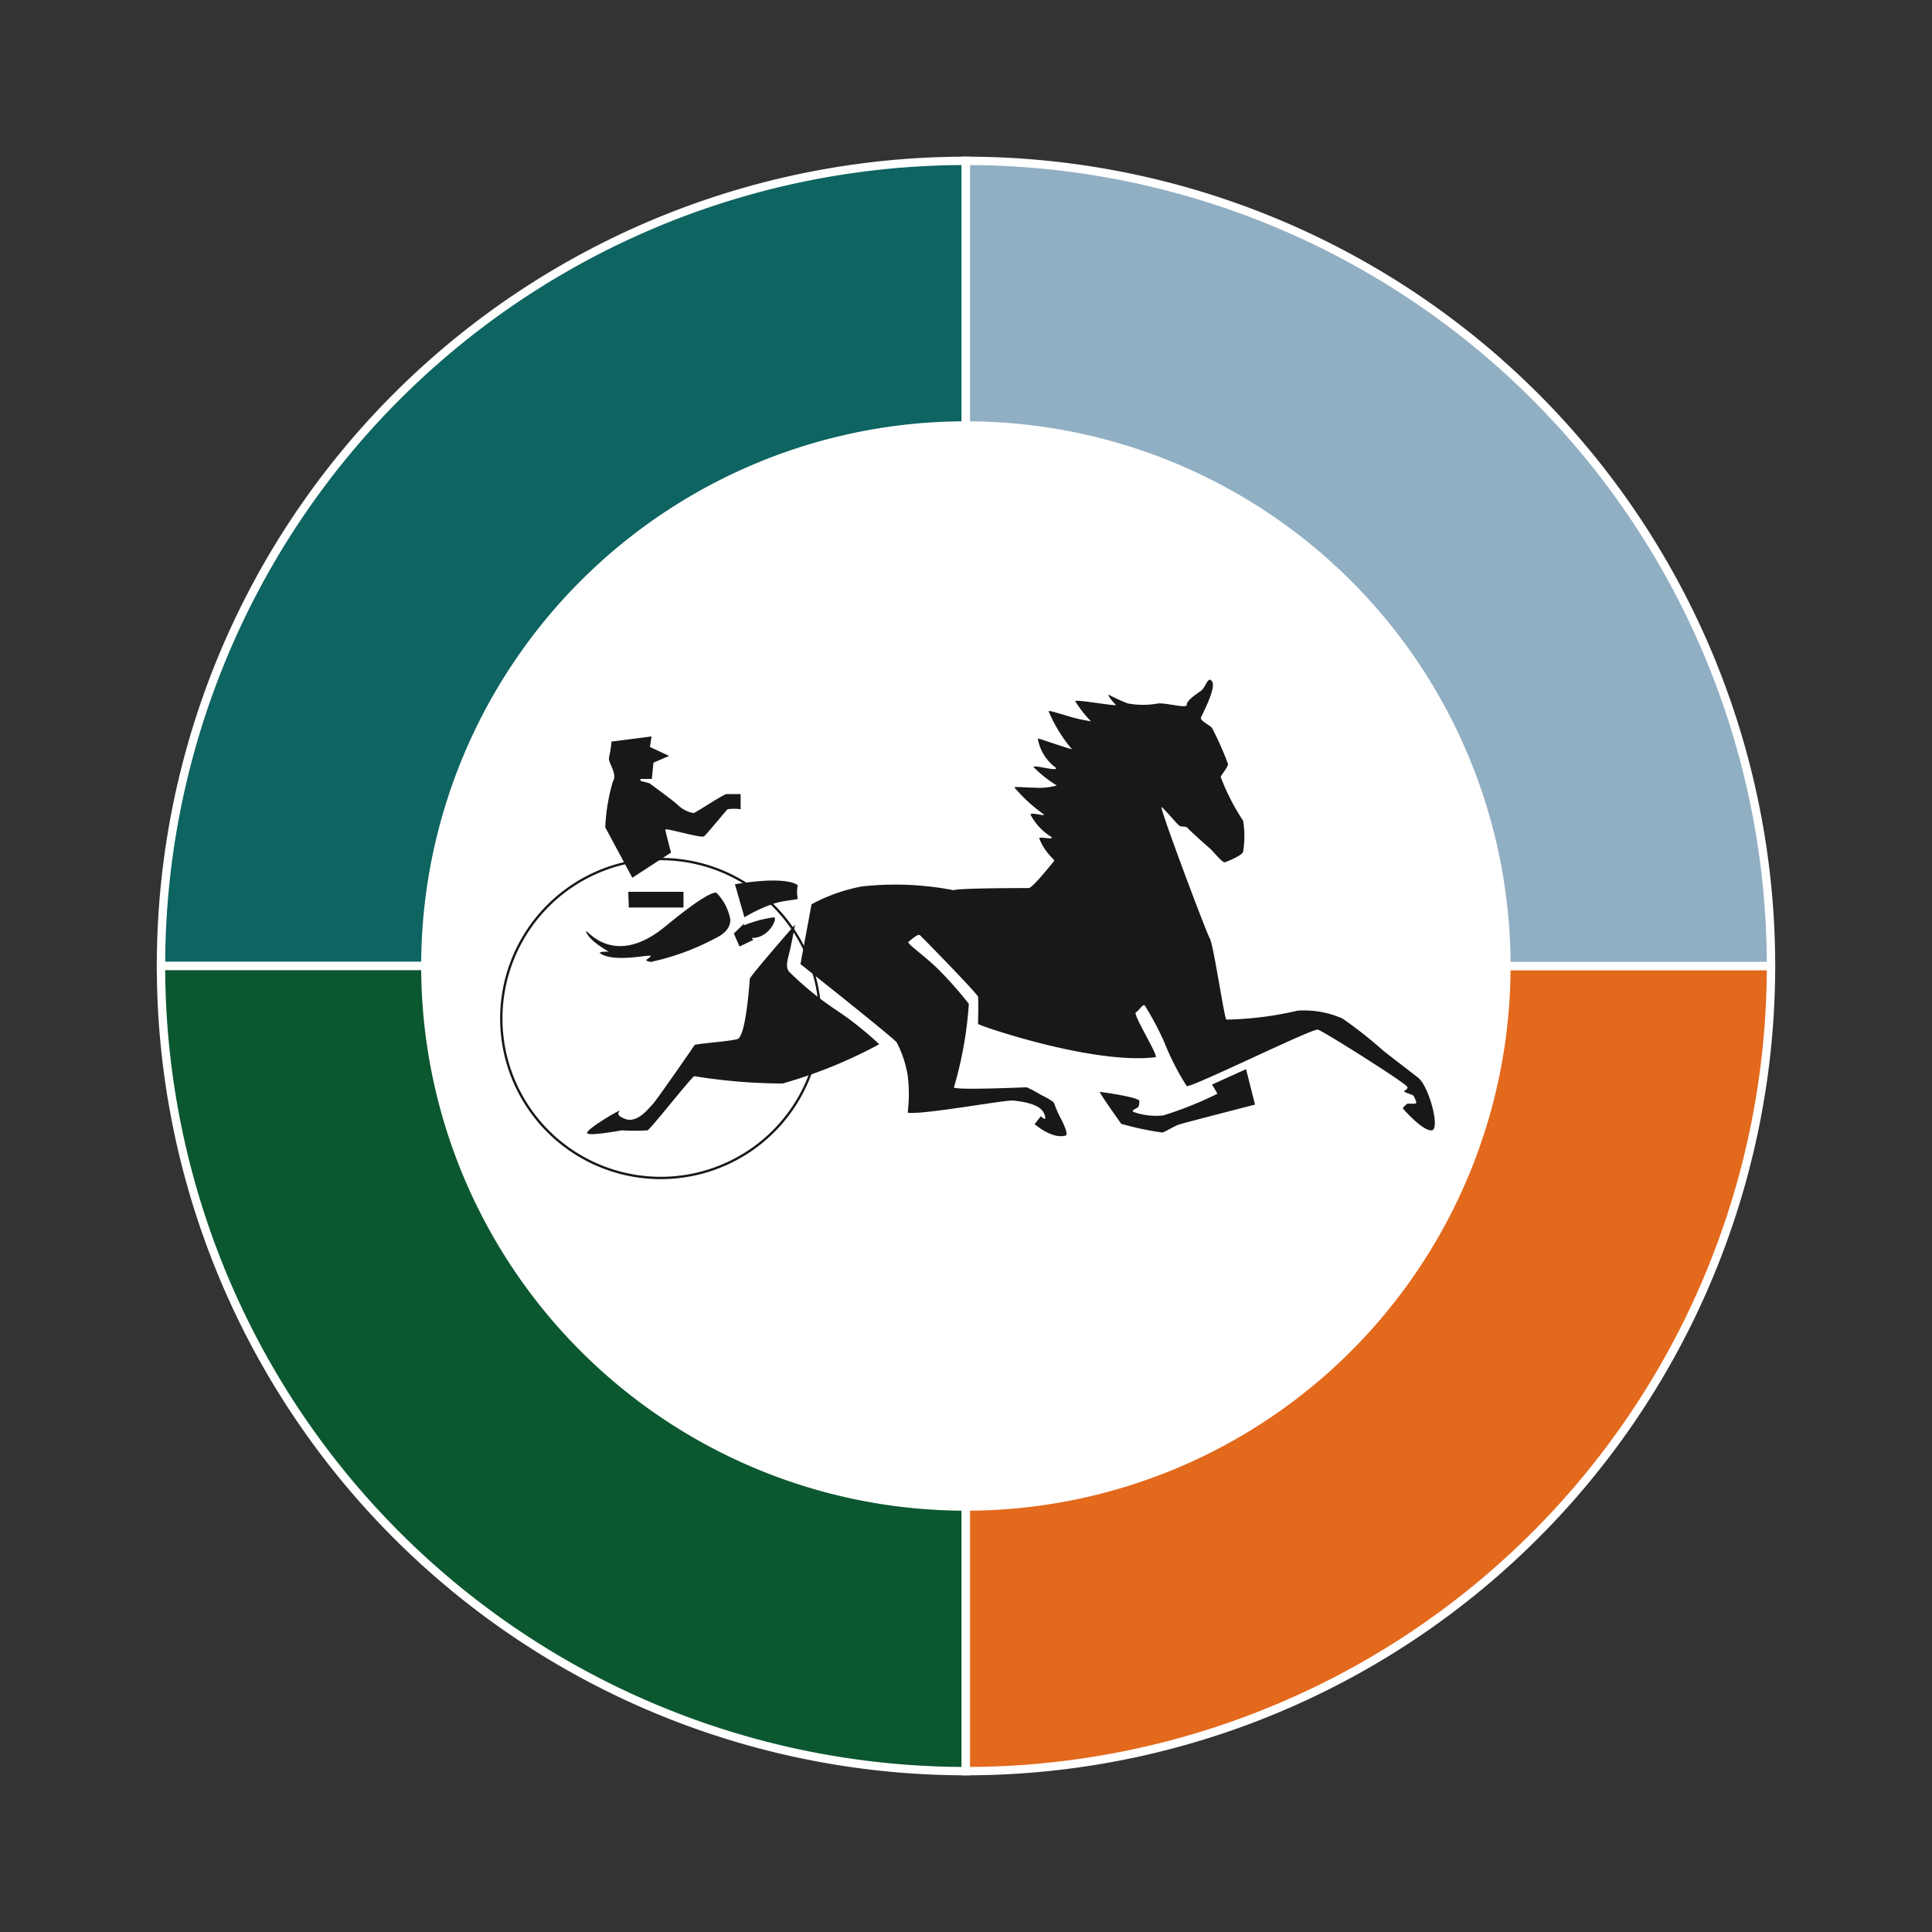 <svg id="Layer_1" data-name="Layer 1" xmlns="http://www.w3.org/2000/svg" viewBox="0 0 300 300"><rect x="0" y="0" width="300" height="300" fill="#333333" stroke="none"/><path d="M149.979,150H25A124.979,124.979,0,0,1,149.937,24.979h.042Z" fill="#0d6461" stroke="#fff" stroke-miterlimit="10" stroke-width="1.3"/><path d="M149.979,150V275.021A125.021,125.021,0,0,1,25,150Z" fill="#0b5730" stroke="#fff" stroke-miterlimit="10" stroke-width="1.3"/><path d="M149.979,150H275A125.021,125.021,0,0,1,149.979,275.021h0Z" fill="#e3691c" stroke="#fff" stroke-miterlimit="10" stroke-width="1.3"/><path d="M149.979,150V24.979A124.979,124.979,0,0,1,275,149.916V150Z" fill="#91afc3" stroke="#fff" stroke-miterlimit="10" stroke-width="1.3"/><path d="M234.559,150A84.58,84.58,0,1,1,149.979,65.42h0A84.58,84.58,0,0,1,234.559,150Z" fill="#fff"/><path id="wheel" d="M127.363,158.155A24.76,24.76,0,1,1,102.602,133.395h0A24.76,24.76,0,0,1,127.363,158.155Z" fill="none" stroke="#1a1718" stroke-width="0.365"/><path id="top_of_driver" data-name="top of driver" d="M94.951,115.15l6.222-.799-.252,1.639,2.985,1.387-2.438,1.051-.252,2.522H99.449v.294l1.387.378s3.825,2.775,4.498,3.447a4.498,4.498,0,0,0,2.354,1.177c.294,0,4.54-2.859,5.129-2.943h2.186V125.66a7.063,7.063,0,0,0-2.018,0c-.294.252-3.237,3.867-3.657,4.204s-6.011-1.345-6.011-1.051.883,3.573.883,3.573l-6.011,3.91-4.204-7.819a29.426,29.426,0,0,1,1.177-7.104c.799-1.261-.799-2.901-.589-3.783A18.077,18.077,0,0,0,94.951,115.15Z" fill="#1a1718"/><polygon id="seat" points="97.558 138.482 106.133 138.482 106.133 140.92 97.642 140.92 97.558 138.482" fill="#1a1718"/><path id="tail" d="M111.22,138.608a7.819,7.819,0,0,1,2.186,4.204c0,1.808-1.766,2.606-2.69,3.069a38.086,38.086,0,0,1-9.669,3.489c-1.345-.252-.336-.42,0-.883s-5.465,1.093-7.819-.42c-.504-.336,1.303-.294,1.303-.294s-2.985-1.639-3.489-3.027,3.825,6.348,12.611-1.177C109.37,138.902,110.8,138.566,111.22,138.608Z" fill="#1a1718"/><path id="shoe" d="M113.952,144.955l1.555-1.513v.252a19.086,19.086,0,0,1,4.708-1.261c.504.294-.799,3.027-3.111,3.195s-.42,0-.42,0,.336.294.252.336-2.102,1.009-2.102,1.009Z" fill="#1a1718"/><path id="tail-2" d="M114.121,137.305l1.471,5.129a24.424,24.424,0,0,1,4.498-2.102c1.976-.631,3.867-.546,3.783-.841a4.919,4.919,0,0,1,0-2.018S122.57,135.917,114.121,137.305Z" fill="#1a1718"/><path id="hind_leg" data-name="hind leg" d="M122.696,147.394c.42-1.892.757-3.825.757-3.825s-6.978,7.987-7.02,8.408-.589,8.996-1.934,9.374-6.516.715-6.642.925-6.053,8.786-6.558,9.248-2.27,2.943-4.204,2.228-.631-1.261-.925-1.261-5.171,2.901-5.003,3.447,5.129-.378,5.381-.42a31.151,31.151,0,0,0,3.994,0c.336,0,6.936-8.408,7.273-8.408a87.483,87.483,0,0,0,13.704,1.135,73.188,73.188,0,0,0,15.008-6.096,51.876,51.876,0,0,0-6.852-5.423,48.134,48.134,0,0,1-7.146-5.843C121.856,150.084,122.402,148.739,122.696,147.394Z" fill="#1a1718"/><path id="main_body" data-name="main body" d="M126.017,140.415l-1.724,9.29s14.713,11.645,14.966,12.191a17.53,17.53,0,0,1,1.682,5.045,23.639,23.639,0,0,1,0,5.843c2.48.336,15.134-2.018,16.353-1.892s4.204.462,4.834,2.018-.504.42-.504.42l-.967,1.219s2.606,2.312,4.708,1.808c.589,0,0-1.471-.673-2.732s-.967-2.27-1.093-2.48a10.716,10.716,0,0,0-1.892-1.093,23.458,23.458,0,0,0-2.27-1.219c-.168,0-11.434.504-11.308,0a59.904,59.904,0,0,0,2.312-12.948,58.854,58.854,0,0,0-4.792-5.423c-2.438-2.354-4.876-3.952-4.582-4.204s1.471-1.303,1.766-1.051,8.954,9.08,9.038,9.585,0,3.994,0,4.204,17.782,6.348,27.535,5.171c.673,0-3.573-6.684-3.027-6.978s1.051-1.345,1.387-1.051a45.735,45.735,0,0,1,3.069,5.801,40.566,40.566,0,0,0,3.447,6.726c1.261,0,19.506-8.996,20.346-8.786s13.831,8.408,13.915,8.912-.673.504-.462.715,1.429.504,1.471.715.589,1.051.252,1.135a5.41,5.41,0,0,1-1.177,0c-.126,0-.883.631-.757.799s3.111,3.531,4.456,3.363-.42-6.81-2.102-8.155c-.715-.589-3.069-2.354-5.423-4.204a65.37,65.37,0,0,0-6.348-5.003,14.671,14.671,0,0,0-6.978-1.219,52.59,52.59,0,0,1-11.056,1.387c-.378-.589-1.976-11.602-2.564-12.611s-7.987-20.725-7.483-20.388,2.438,2.69,2.775,2.901,1.009,0,1.303.378,3.363,3.111,3.531,3.237,1.85,2.144,2.186,2.06,2.775-1.093,2.859-1.639a14.503,14.503,0,0,0,0-4.834,33.631,33.631,0,0,1-3.489-6.81c.294-.546,1.261-1.682,1.135-2.018a48.681,48.681,0,0,0-2.48-5.591c-.42-.42-1.808-1.135-1.724-1.513s2.396-4.54,1.766-5.633-1.009.925-1.766,1.429-2.228,1.513-2.186,2.144-3.027-.294-4.414-.21a12.906,12.906,0,0,1-4.75,0,24.93,24.93,0,0,1-2.943-1.345c-.294,0,.715,1.219,1.093,1.555s-6.39-.925-6.306-.546a18.412,18.412,0,0,0,2.438,3.111,25.223,25.223,0,0,1-4.204-1.009c-1.261-.336-2.438-.757-2.354-.504a22.91,22.91,0,0,0,3.531,5.759c.631.336-1.513-.378-3.279-.967-1.051-.336-1.976-.715-1.934-.546a7.062,7.062,0,0,0,2.438,4.204c1.808,1.261-3.447-.378-3.069.21a18.454,18.454,0,0,0,3.573,2.817,9.837,9.837,0,0,1-3.531.336c-1.471,0-3.153-.21-3.027,0a24.172,24.172,0,0,0,4.204,3.91c1.345.883-1.724-.252-1.724.294a8.828,8.828,0,0,0,3.027,3.321c1.177.757-1.724,0-1.682.336a8.071,8.071,0,0,0,1.177,2.102c.589.799,1.261,1.303,1.135,1.429s-3.321,4.204-3.952,4.204-11.098,0-11.645.336a47.671,47.671,0,0,0-14.251-.589A26.946,26.946,0,0,0,126.017,140.415Z" fill="#1a1718"/><path id="front_leg" data-name="front leg" d="M188.192,168.413l5.297-2.396,1.387,5.507s-11.14,2.859-11.855,3.111-2.186,1.177-2.564,1.219a45.61,45.61,0,0,1-6.348-1.345s-3.531-4.961-3.321-4.961,6.18.841,6.138,1.429,0,.925-.589,1.177-.462.504-.21.546a10.467,10.467,0,0,0,4.498.504,56.878,56.878,0,0,0,8.408-3.363A15.006,15.006,0,0,0,188.192,168.413Z" fill="#1a1718"/></svg>